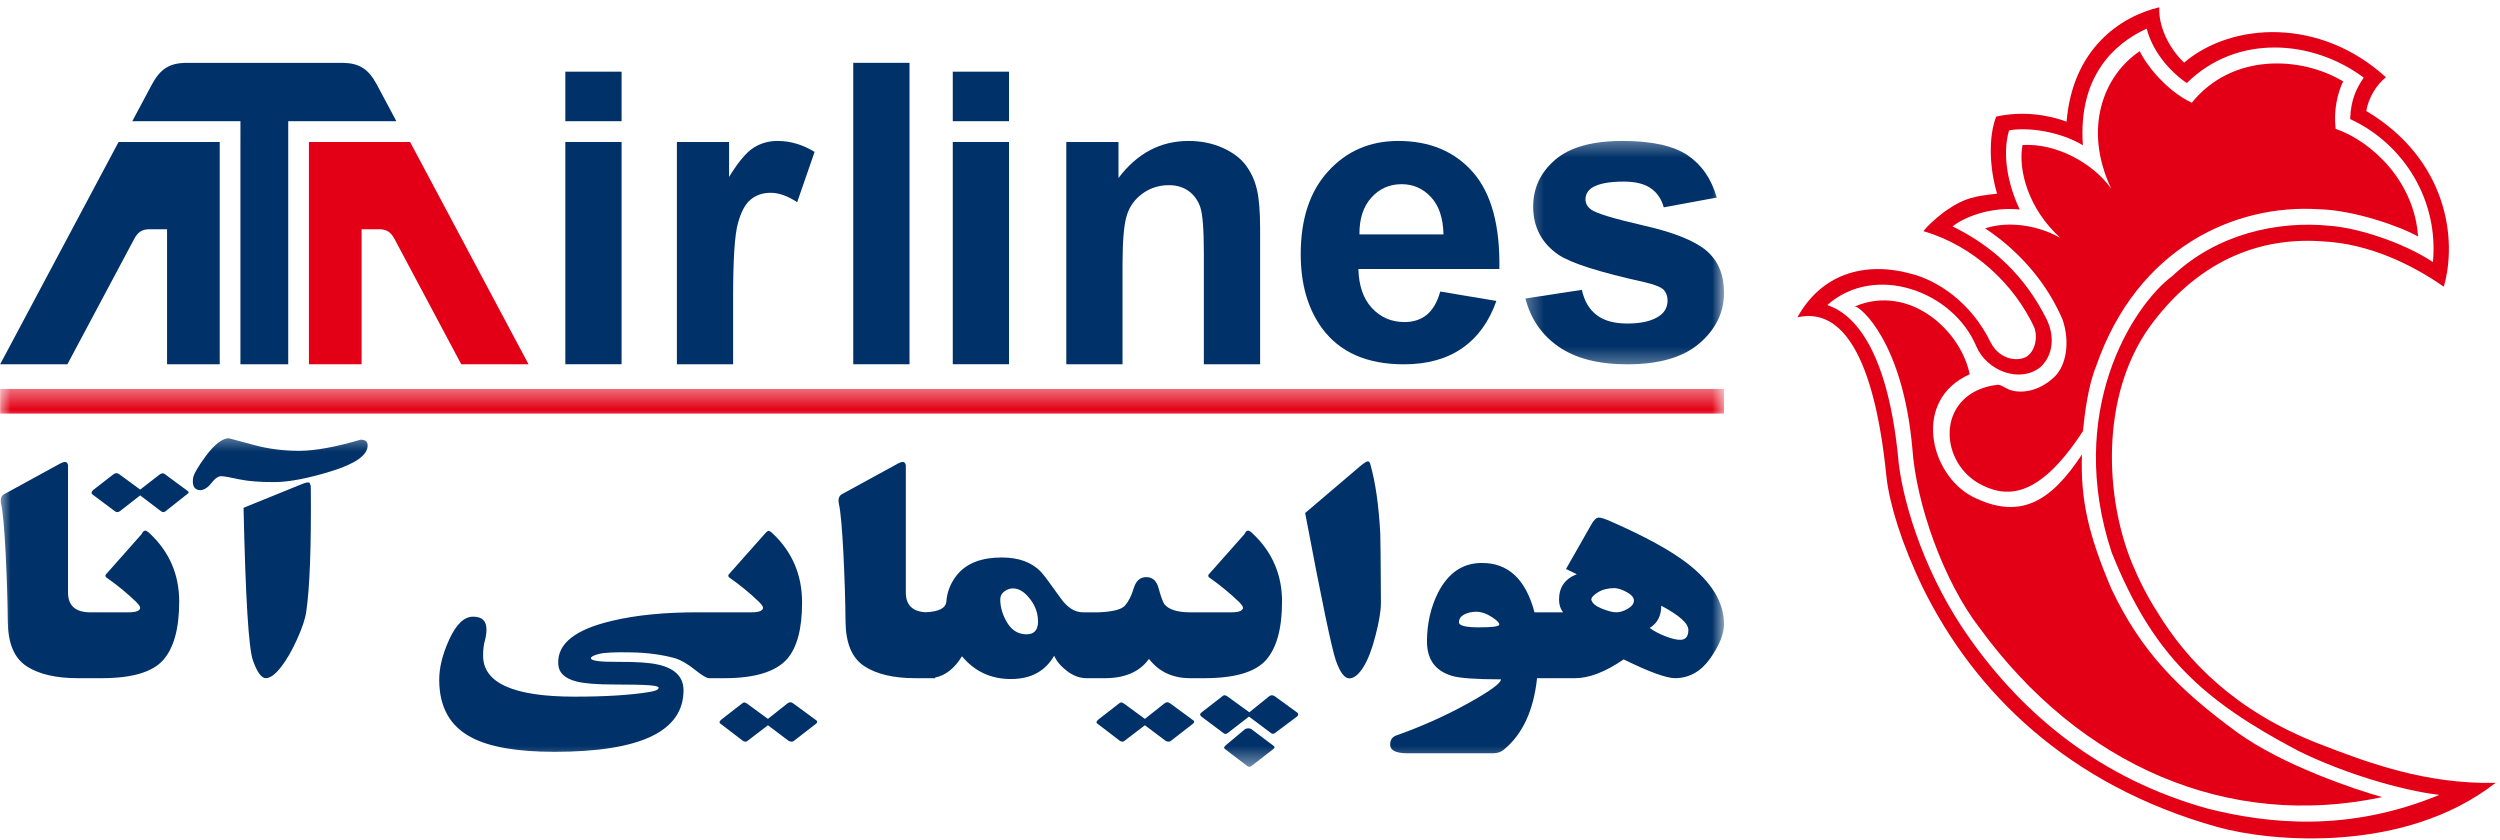 <svg width="119" height="40" viewBox="0 0 119 40" fill="none" xmlns="http://www.w3.org/2000/svg">
<g clip-path="url(#clip0_19197_48849)">
<path fill-rule="evenodd" clip-rule="evenodd" d="M98.18 15.218C98.534 16.26 98.362 17.356 97.823 17.907C97.033 18.684 96.137 18.736 95.646 18.549C95.354 18.427 95.241 18.292 95.041 18.32C92.247 18.684 92.204 21.82 94.157 22.992C95.463 23.727 97.015 23.797 99.147 20.522C99.237 19.618 99.408 18.32 99.772 17.442C101.737 11.752 106.425 9.71 110.364 9.959C112.056 9.996 114.295 10.794 115.099 11.258C114.934 8.721 113.002 6.776 111.176 6.131C111.073 5.263 111.26 4.437 111.534 3.875C109.535 2.677 106.258 2.504 104.328 4.891C103.01 4.264 102.062 2.919 101.852 2.436C100.125 3.594 99.139 6.125 100.498 8.987C99.651 7.786 97.893 6.801 96.271 6.904C96.051 8.098 96.552 9.943 98.072 11.324C97.019 10.728 95.617 10.5 94.492 10.87C95.062 11.246 97.087 12.646 98.18 15.218Z" fill="#E30016"/>
<path fill-rule="evenodd" clip-rule="evenodd" d="M93.757 17.815C93.333 15.718 90.885 13.497 88.292 14.585C88.563 14.597 90.58 16.287 91.029 21.357C91.209 23.964 92.505 27.667 94.234 29.897C99.043 36.487 106.09 39.5 113.391 37.942C112.116 37.59 108.631 36.419 106.473 34.848C103.701 32.817 101.917 31.02 100.498 28.02C99.406 25.44 99.03 23.812 99.1 21.634C97.614 23.892 96.146 24.774 93.89 23.641C91.843 22.566 91.02 19.034 93.757 17.815Z" fill="#E30016"/>
<path fill-rule="evenodd" clip-rule="evenodd" d="M104.092 3.954C106.45 1.618 110.056 1.863 112.513 3.695C112.194 4.172 111.9 4.692 111.867 5.668C114.47 6.869 116.086 9.589 115.806 12.473C114.375 11.528 112.227 10.853 110.958 10.754C108.411 10.483 105.516 11.145 103.411 13.131C101.466 14.591 98.314 19.63 100.518 26.305C102.482 31.188 104.809 33.318 109.385 35.734C111.55 36.809 114.309 37.625 116.113 37.837C111.764 39.632 107.979 39.211 105.101 38.495C99.953 37.06 96.341 34.028 93.781 30.422C91.692 27.496 90.646 24.167 90.383 22.095C89.79 15.422 87.48 14.718 86.98 14.519C89.244 12.512 92.973 13.841 94.081 16.505C94.575 17.64 96.137 18.273 97.138 17.465C97.87 16.756 97.702 15.769 97.424 15.206C96.396 13.145 94.877 11.719 92.938 10.777C93.693 10.2 94.976 9.848 96.139 9.973C95.553 8.736 95.303 7.323 95.631 6.207C96.472 6.047 98.01 6.232 99.145 6.914C98.913 3.641 100.629 2.072 102.186 1.361C102.437 2.381 103.205 3.345 104.092 3.954ZM85.557 15.105C88.717 14.391 89.531 20.045 89.799 22.732C89.947 24.005 90.516 25.892 91.544 28.01C93.98 32.932 98.407 37.37 105.566 39.371C108.131 40.082 114.462 40.639 118.787 37.266C115.448 37.327 112.747 36.32 110.409 35.415C106.4 33.859 104.096 31.46 102.669 29.104C102.219 28.396 101.822 27.63 101.485 26.811C100.22 23.736 99.941 18.916 102.311 15.574C104.27 12.868 107.044 11.221 110.588 11.491C112.71 11.601 114.725 12.531 116.324 13.647C116.972 11.419 116.513 7.599 112.634 5.282C112.739 4.661 113.115 4.038 113.569 3.678C110.424 0.806 106.213 1.061 103.964 2.981C103.232 2.29 102.73 1.223 102.784 0.347C100.919 0.785 98.652 2.334 98.37 5.79C97.375 5.43 96.203 5.29 95.019 5.549C94.636 6.517 94.704 8.045 95.062 9.219C94.052 9.328 93.502 9.418 92.689 9.988C92.482 10.111 91.867 10.617 91.552 11.001C93.931 11.694 95.868 13.518 96.832 15.586C97.009 16.069 96.873 16.706 96.47 16.974C96.092 17.204 95.218 17.173 94.758 16.306C93.818 14.361 92.186 13.341 90.985 13.034C88.728 12.418 86.694 13.049 85.557 15.105Z" fill="#E30016"/>
<path fill-rule="evenodd" clip-rule="evenodd" d="M14.705 17.338H17.212V10.912H18.063C18.403 10.92 18.596 11.038 18.774 11.366L21.955 17.338H25.157L20.078 7.804L19.519 6.758H14.705V17.338Z" fill="#E30016"/>
<path fill-rule="evenodd" clip-rule="evenodd" d="M5.645 6.758L5.087 7.804L0.008 17.338H3.209L6.392 11.366C6.568 11.038 6.763 10.92 7.101 10.912H7.952V17.338H10.459V6.758H5.645ZM11.443 17.338H11.445V6.758H11.443V17.338Z" fill="#003168"/>
<path fill-rule="evenodd" clip-rule="evenodd" d="M26.91 3.412H29.587V5.769H26.91V3.412ZM26.91 6.758H29.587V17.337H26.91V6.758Z" fill="#003168"/>
<path fill-rule="evenodd" clip-rule="evenodd" d="M34.896 17.338H32.22V6.758H34.704V8.423C35.131 7.725 35.515 7.263 35.853 7.043C36.195 6.821 36.578 6.709 37.011 6.709C37.623 6.709 38.208 6.884 38.775 7.231L37.945 9.625C37.495 9.328 37.075 9.177 36.689 9.177C36.311 9.177 35.996 9.281 35.736 9.496C35.473 9.706 35.271 10.09 35.121 10.644C34.971 11.197 34.896 12.361 34.896 14.129V17.338Z" fill="#003168"/>
<path fill-rule="evenodd" clip-rule="evenodd" d="M40.615 17.338H43.292V2.991H40.615V17.338Z" fill="#003168"/>
<path fill-rule="evenodd" clip-rule="evenodd" d="M45.352 3.412H48.029V5.769H45.352V3.412ZM45.352 6.758H48.029V17.337H45.352V6.758Z" fill="#003168"/>
<path fill-rule="evenodd" clip-rule="evenodd" d="M59.981 17.338H57.303V12.033C57.303 10.912 57.245 10.187 57.132 9.856C57.017 9.528 56.828 9.271 56.571 9.087C56.314 8.908 56.006 8.814 55.644 8.814C55.179 8.814 54.764 8.942 54.395 9.205C54.029 9.468 53.773 9.812 53.638 10.243C53.5 10.675 53.432 11.47 53.432 12.633V17.338H50.756V6.758H53.24V8.473C54.126 7.297 55.239 6.709 56.578 6.709C57.167 6.709 57.71 6.819 58.198 7.037C58.686 7.257 59.057 7.535 59.308 7.875C59.558 8.216 59.734 8.599 59.831 9.03C59.933 9.46 59.981 10.077 59.981 10.878V17.338Z" fill="#003168"/>
<path fill-rule="evenodd" clip-rule="evenodd" d="M68.556 13.877L71.228 14.324C70.883 15.308 70.343 16.056 69.602 16.571C68.863 17.086 67.936 17.341 66.823 17.341C65.062 17.341 63.762 16.766 62.916 15.608C62.25 14.684 61.914 13.513 61.914 12.104C61.914 10.416 62.353 9.095 63.232 8.142C64.106 7.186 65.216 6.709 66.557 6.709C68.062 6.709 69.249 7.21 70.122 8.21C70.991 9.21 71.406 10.741 71.37 12.804H64.66C64.68 13.602 64.894 14.222 65.306 14.665C65.72 15.109 66.237 15.33 66.852 15.33C67.272 15.33 67.623 15.217 67.91 14.988C68.196 14.755 68.414 14.385 68.556 13.877ZM68.71 11.156C68.691 10.374 68.492 9.783 68.111 9.378C67.731 8.972 67.266 8.767 66.72 8.767C66.133 8.767 65.652 8.985 65.271 9.413C64.891 9.838 64.702 10.42 64.709 11.156H68.71Z" fill="#003168"/>
<mask id="mask0_19197_48849" style="mask-type:luminance" maskUnits="userSpaceOnUse" x="72" y="6" width="11" height="12">
<path d="M72.368 6.443H82.044V17.608H72.368V6.443Z" fill="white"/>
</mask>
<g mask="url(#mask0_19197_48849)">
<path fill-rule="evenodd" clip-rule="evenodd" d="M72.61 14.209L75.297 13.797C75.41 14.319 75.641 14.72 75.993 14.99C76.34 15.263 76.83 15.4 77.46 15.4C78.153 15.4 78.673 15.272 79.022 15.014C79.259 14.836 79.376 14.595 79.376 14.298C79.376 14.091 79.311 13.922 79.185 13.788C79.051 13.66 78.752 13.541 78.29 13.434C76.13 12.957 74.76 12.52 74.18 12.124C73.381 11.575 72.98 10.809 72.98 9.832C72.98 8.953 73.326 8.21 74.019 7.612C74.712 7.01 75.784 6.709 77.238 6.709C78.624 6.709 79.657 6.939 80.329 7.389C81.002 7.843 81.464 8.514 81.718 9.404L79.195 9.87C79.086 9.475 78.881 9.171 78.579 8.963C78.277 8.749 77.847 8.644 77.288 8.644C76.581 8.644 76.077 8.743 75.772 8.94C75.57 9.082 75.469 9.266 75.469 9.488C75.469 9.681 75.557 9.841 75.736 9.974C75.977 10.155 76.809 10.407 78.238 10.735C79.663 11.058 80.658 11.455 81.224 11.93C81.784 12.412 82.064 13.077 82.064 13.931C82.064 14.864 81.676 15.668 80.899 16.338C80.125 17.007 78.98 17.341 77.46 17.341C76.08 17.341 74.991 17.059 74.184 16.498C73.381 15.939 72.858 15.174 72.61 14.209Z" fill="#003168"/>
</g>
<path fill-rule="evenodd" clip-rule="evenodd" d="M11.445 2.991H16.33C17.096 3.008 17.533 3.275 17.934 4.02L18.868 5.769H13.72V17.338H11.445V5.769H6.297L7.231 4.02C7.631 3.275 8.071 3.008 8.835 2.991H11.445Z" fill="#003168"/>
<mask id="mask1_19197_48849" style="mask-type:luminance" maskUnits="userSpaceOnUse" x="0" y="20" width="83" height="17">
<path d="M0 20.503H82.044V36.548H0V20.503Z" fill="white"/>
</mask>
<g mask="url(#mask1_19197_48849)">
<path fill-rule="evenodd" clip-rule="evenodd" d="M34.286 32.282H33.754C33.636 32.282 33.41 32.146 33.073 31.876C32.738 31.607 32.426 31.426 32.145 31.334C31.509 31.161 30.805 31.064 30.039 31.053C29.273 31.036 28.761 31.062 28.508 31.128C28.256 31.192 28.128 31.261 28.128 31.334C28.128 31.453 28.562 31.511 29.44 31.505C30.312 31.5 30.942 31.544 31.331 31.636C32.133 31.818 32.535 32.227 32.535 32.857C32.535 34.812 30.486 35.786 26.393 35.786C24.611 35.786 23.292 35.558 22.432 35.097C21.426 34.568 20.92 33.671 20.907 32.405C20.898 31.81 21.056 31.153 21.387 30.432C21.718 29.713 22.095 29.353 22.52 29.353C22.944 29.353 23.156 29.555 23.156 29.959C23.156 30.143 23.128 30.326 23.077 30.508C23.022 30.692 22.996 30.927 22.996 31.211C22.996 32.511 24.447 33.161 27.349 33.161C28.813 33.161 29.991 33.088 30.889 32.943C31.194 32.897 31.351 32.826 31.351 32.736C31.351 32.681 31.207 32.642 30.926 32.62C30.64 32.597 30.081 32.582 29.244 32.582C28.404 32.582 27.797 32.534 27.421 32.434C26.854 32.287 26.571 31.993 26.571 31.553C26.548 30.618 27.408 29.951 29.154 29.547C30.276 29.28 31.619 29.146 33.189 29.146H35.775C36.116 29.146 36.297 29.079 36.323 28.943C36.323 28.875 36.261 28.786 36.145 28.665C35.711 28.245 35.244 27.859 34.746 27.512C34.639 27.447 34.639 27.37 34.746 27.279L36.392 25.423C36.463 25.339 36.521 25.289 36.56 25.271C36.602 25.253 36.676 25.294 36.78 25.394C37.715 26.274 38.179 27.37 38.179 28.681C38.179 29.919 37.946 30.809 37.471 31.363C36.93 31.975 35.933 32.282 34.481 32.282H34.286ZM8.92 23.36C9.004 23.415 8.997 23.472 8.904 23.525L7.878 24.336C7.816 24.391 7.749 24.391 7.665 24.336L6.674 23.58L5.702 24.336C5.616 24.391 5.542 24.391 5.471 24.336L4.406 23.54C4.339 23.485 4.342 23.415 4.426 23.333L5.4 22.577C5.494 22.504 5.587 22.504 5.683 22.577L6.674 23.305L7.611 22.577C7.707 22.514 7.787 22.514 7.858 22.577L8.92 23.36ZM4.637 32.282H3.699C2.662 32.282 1.851 32.093 1.266 31.712C0.683 31.332 0.384 30.631 0.371 29.615C0.362 28.597 0.326 27.5 0.268 26.321C0.205 25.145 0.137 24.363 0.053 23.979C0.008 23.758 0.053 23.607 0.195 23.525L2.762 22.121C2.914 22.032 3.028 21.987 3.096 21.987C3.167 21.987 3.216 22.037 3.238 22.139V28.2C3.238 28.809 3.57 29.127 4.234 29.146H6.127C6.468 29.146 6.649 29.079 6.674 28.943C6.674 28.875 6.613 28.786 6.497 28.665C6.061 28.245 5.594 27.859 5.098 27.512C4.991 27.447 4.991 27.37 5.098 27.279L6.742 25.423C6.791 25.321 6.839 25.266 6.896 25.257C6.947 25.249 7.028 25.294 7.132 25.394C8.067 26.274 8.53 27.355 8.53 28.633C8.53 29.909 8.277 30.838 7.771 31.414C7.262 31.993 6.285 32.282 4.831 32.282H4.637ZM17.5 21.204C17.5 21.658 16.935 22.066 15.803 22.419C14.672 22.771 13.75 22.948 13.042 22.948C12.359 22.948 11.813 22.905 11.404 22.819C10.999 22.73 10.719 22.68 10.564 22.667C10.412 22.653 10.249 22.756 10.078 22.976C9.908 23.197 9.734 23.313 9.555 23.333C9.273 23.333 9.149 23.158 9.185 22.811C9.185 22.627 9.39 22.262 9.795 21.709C10.201 21.162 10.564 20.879 10.882 20.858C11.012 20.897 11.424 21.005 12.115 21.189C12.803 21.373 13.524 21.461 14.273 21.459C15.021 21.451 15.985 21.276 17.166 20.929C17.391 20.929 17.5 21.018 17.5 21.204ZM14.795 23.25C14.817 26.019 14.746 27.964 14.58 29.095C14.535 29.442 14.386 29.888 14.139 30.432C13.893 30.978 13.637 31.419 13.37 31.76C13.105 32.098 12.868 32.272 12.662 32.282C12.456 32.292 12.247 32.015 12.044 31.45C11.835 30.886 11.687 28.462 11.593 24.171L14.334 23.058C14.477 22.995 14.586 22.963 14.672 22.963C14.753 22.963 14.795 23.058 14.795 23.25ZM82.063 29.712C82.063 30.171 81.845 30.71 81.411 31.334C80.973 31.957 80.419 32.272 79.747 32.282C79.322 32.282 78.501 31.985 77.287 31.387C76.414 31.985 75.639 32.282 74.969 32.282H73.164C72.998 33.831 72.466 34.965 71.572 35.692C71.441 35.8 71.269 35.855 71.058 35.855H66.9C66.43 35.837 66.186 35.71 66.173 35.469C66.163 35.233 66.263 35.077 66.475 35.004C67.666 34.581 68.795 34.078 69.854 33.492C70.916 32.904 71.447 32.521 71.447 32.337C70.257 32.337 69.478 32.282 69.113 32.17C68.32 31.935 67.924 31.387 67.924 30.536C67.924 29.684 68.103 28.906 68.457 28.2C68.94 27.265 69.632 26.798 70.526 26.798C71.788 26.788 72.626 27.572 73.042 29.146H74.403C74.274 28.983 74.21 28.781 74.21 28.542C74.21 27.958 74.49 27.552 75.056 27.332L74.542 27.084L75.73 24.997C75.86 24.758 75.983 24.636 76.099 24.636C76.221 24.636 76.418 24.704 76.704 24.833C78.306 25.536 79.503 26.194 80.294 26.798C81.475 27.704 82.063 28.676 82.063 29.712ZM80.366 29.986C80.366 29.672 79.934 29.289 79.075 28.831C79.075 29.318 78.891 29.67 78.524 29.89C78.737 30.046 78.988 30.177 79.277 30.288C79.564 30.4 79.799 30.455 79.976 30.455C80.236 30.455 80.366 30.298 80.366 29.986ZM77.775 28.597C77.778 28.452 77.67 28.314 77.447 28.192C77.222 28.067 77.028 28.003 76.862 27.993C76.545 27.993 76.279 28.061 76.064 28.192C75.854 28.324 75.746 28.441 75.746 28.542C75.783 28.709 75.948 28.849 76.243 28.969C76.539 29.088 76.768 29.146 76.935 29.146C77.096 29.146 77.277 29.095 77.472 28.983C77.666 28.872 77.768 28.744 77.775 28.597ZM71.366 29.731C71.373 29.646 71.25 29.523 70.996 29.36C70.745 29.2 70.504 29.119 70.281 29.119C70.056 29.119 69.861 29.164 69.696 29.25C69.531 29.339 69.446 29.462 69.446 29.623C69.446 29.781 69.767 29.862 70.404 29.862C71.038 29.862 71.36 29.82 71.366 29.731ZM65.732 28.692C65.732 29.069 65.648 29.587 65.475 30.248C65.307 30.909 65.112 31.413 64.892 31.76C64.674 32.107 64.454 32.285 64.23 32.29C64.005 32.295 63.792 32.015 63.59 31.45C63.393 30.886 62.904 28.542 62.125 24.42L64.777 22.163C64.944 22.028 65.054 21.96 65.115 21.96C65.173 21.96 65.213 22.018 65.239 22.139C65.472 22.971 65.629 24.053 65.7 25.381C65.709 25.518 65.722 26.625 65.732 28.692ZM61.768 33.933C61.803 33.986 61.8 34.041 61.752 34.096L60.691 34.891C60.619 34.941 60.555 34.941 60.495 34.891L59.452 34.109L58.442 34.891C58.371 34.949 58.3 34.949 58.232 34.891L57.187 34.109C57.103 34.036 57.109 33.968 57.203 33.905L58.175 33.149C58.248 33.075 58.329 33.075 58.426 33.149L59.468 33.905L60.405 33.149C60.489 33.075 60.584 33.075 60.691 33.149L61.768 33.933ZM60.636 35.511C60.684 35.548 60.678 35.595 60.619 35.648L59.574 36.459C59.516 36.516 59.445 36.516 59.363 36.459L58.3 35.648C58.242 35.603 58.261 35.545 58.355 35.469L59.272 34.7C59.38 34.657 59.474 34.657 59.558 34.7L60.636 35.511ZM61.025 28.633C61.025 29.909 60.771 30.838 60.266 31.414C59.758 31.989 58.788 32.279 57.345 32.282H56.638C55.809 32.277 55.16 31.97 54.691 31.363C54.253 31.975 53.554 32.282 52.583 32.282H51.717C51.399 32.282 51.09 32.169 50.788 31.939C50.488 31.71 50.286 31.465 50.179 31.211C49.755 31.952 49.066 32.322 48.117 32.322C47.168 32.322 46.393 31.962 45.79 31.237C45.44 31.81 45.015 32.148 44.514 32.25V32.282H43.577C42.539 32.282 41.728 32.093 41.145 31.712C40.56 31.332 40.263 30.631 40.248 29.615C40.238 28.597 40.203 27.5 40.145 26.321C40.083 25.145 40.016 24.363 39.931 23.979C39.886 23.758 39.931 23.607 40.074 23.525L42.64 22.121C42.792 22.032 42.905 21.987 42.973 21.987C43.046 21.987 43.094 22.037 43.117 22.139V28.2C43.117 28.79 43.427 29.106 44.049 29.143C44.694 29.119 45.026 28.945 45.047 28.625C45.083 28.16 45.254 27.736 45.559 27.36C46.007 26.811 46.718 26.536 47.684 26.536C48.486 26.536 49.105 26.761 49.54 27.21C49.67 27.345 49.99 27.773 50.498 28.489C50.816 28.927 51.161 29.146 51.541 29.146H52.3C52.972 29.119 53.394 29.011 53.557 28.817C53.722 28.625 53.858 28.353 53.966 28C54.072 27.647 54.269 27.471 54.565 27.471C54.861 27.471 55.054 27.647 55.15 28C55.243 28.353 55.334 28.602 55.415 28.749C55.628 29.014 56.033 29.145 56.638 29.146H58.621C58.96 29.146 59.143 29.079 59.169 28.943C59.169 28.875 59.107 28.786 58.991 28.665C58.555 28.245 58.088 27.859 57.592 27.512C57.486 27.447 57.486 27.37 57.592 27.279L59.237 25.423C59.285 25.321 59.334 25.266 59.39 25.257C59.442 25.249 59.523 25.294 59.626 25.394C60.561 26.274 61.025 27.355 61.025 28.633ZM56.797 34.286C56.865 34.335 56.862 34.388 56.778 34.455L55.733 35.266C55.697 35.293 55.665 35.304 55.63 35.304C55.581 35.304 55.536 35.293 55.487 35.266L54.497 34.522L53.523 35.266C53.488 35.293 53.459 35.304 53.433 35.304C53.397 35.304 53.358 35.293 53.31 35.266L52.249 34.455C52.165 34.408 52.178 34.338 52.284 34.248L53.258 33.492C53.329 33.419 53.41 33.419 53.504 33.492L54.497 34.219L55.415 33.492C55.51 33.408 55.61 33.408 55.717 33.492L56.797 34.286ZM49.41 29.608C49.414 29.209 49.288 28.841 49.028 28.51C48.767 28.172 48.499 28.008 48.213 28.008C48.073 28.008 47.937 28.056 47.808 28.151C47.679 28.247 47.612 28.373 47.612 28.529C47.612 28.906 47.724 29.273 47.94 29.636C48.158 29.999 48.457 30.182 48.834 30.193C49.212 30.203 49.404 30.006 49.41 29.608ZM38.854 34.286C38.922 34.335 38.919 34.388 38.835 34.455L37.789 35.266C37.754 35.293 37.722 35.304 37.686 35.304C37.638 35.304 37.592 35.293 37.542 35.266L36.554 34.522L35.581 35.266C35.544 35.293 35.515 35.304 35.489 35.304C35.454 35.304 35.415 35.293 35.366 35.266L34.305 34.455C34.221 34.408 34.234 34.338 34.341 34.248L35.315 33.492C35.386 33.419 35.467 33.419 35.56 33.492L36.554 34.219L37.471 33.492C37.567 33.408 37.667 33.408 37.773 33.492L38.854 34.286Z" fill="#003168"/>
</g>
<mask id="mask2_19197_48849" style="mask-type:luminance" maskUnits="userSpaceOnUse" x="0" y="18" width="83" height="3">
<path d="M0 18.435H82.044V20.089H0V18.435Z" fill="white"/>
</mask>
<g mask="url(#mask2_19197_48849)">
<path fill-rule="evenodd" clip-rule="evenodd" d="M0.008 19.687H82.063V18.514H0.008V19.687Z" fill="#E30016"/>
</g>
</g>
<defs>
<clipPath id="clip0_19197_48849">
<rect width="118.879" height="40" fill="white"/>
</clipPath>
</defs>
</svg>
